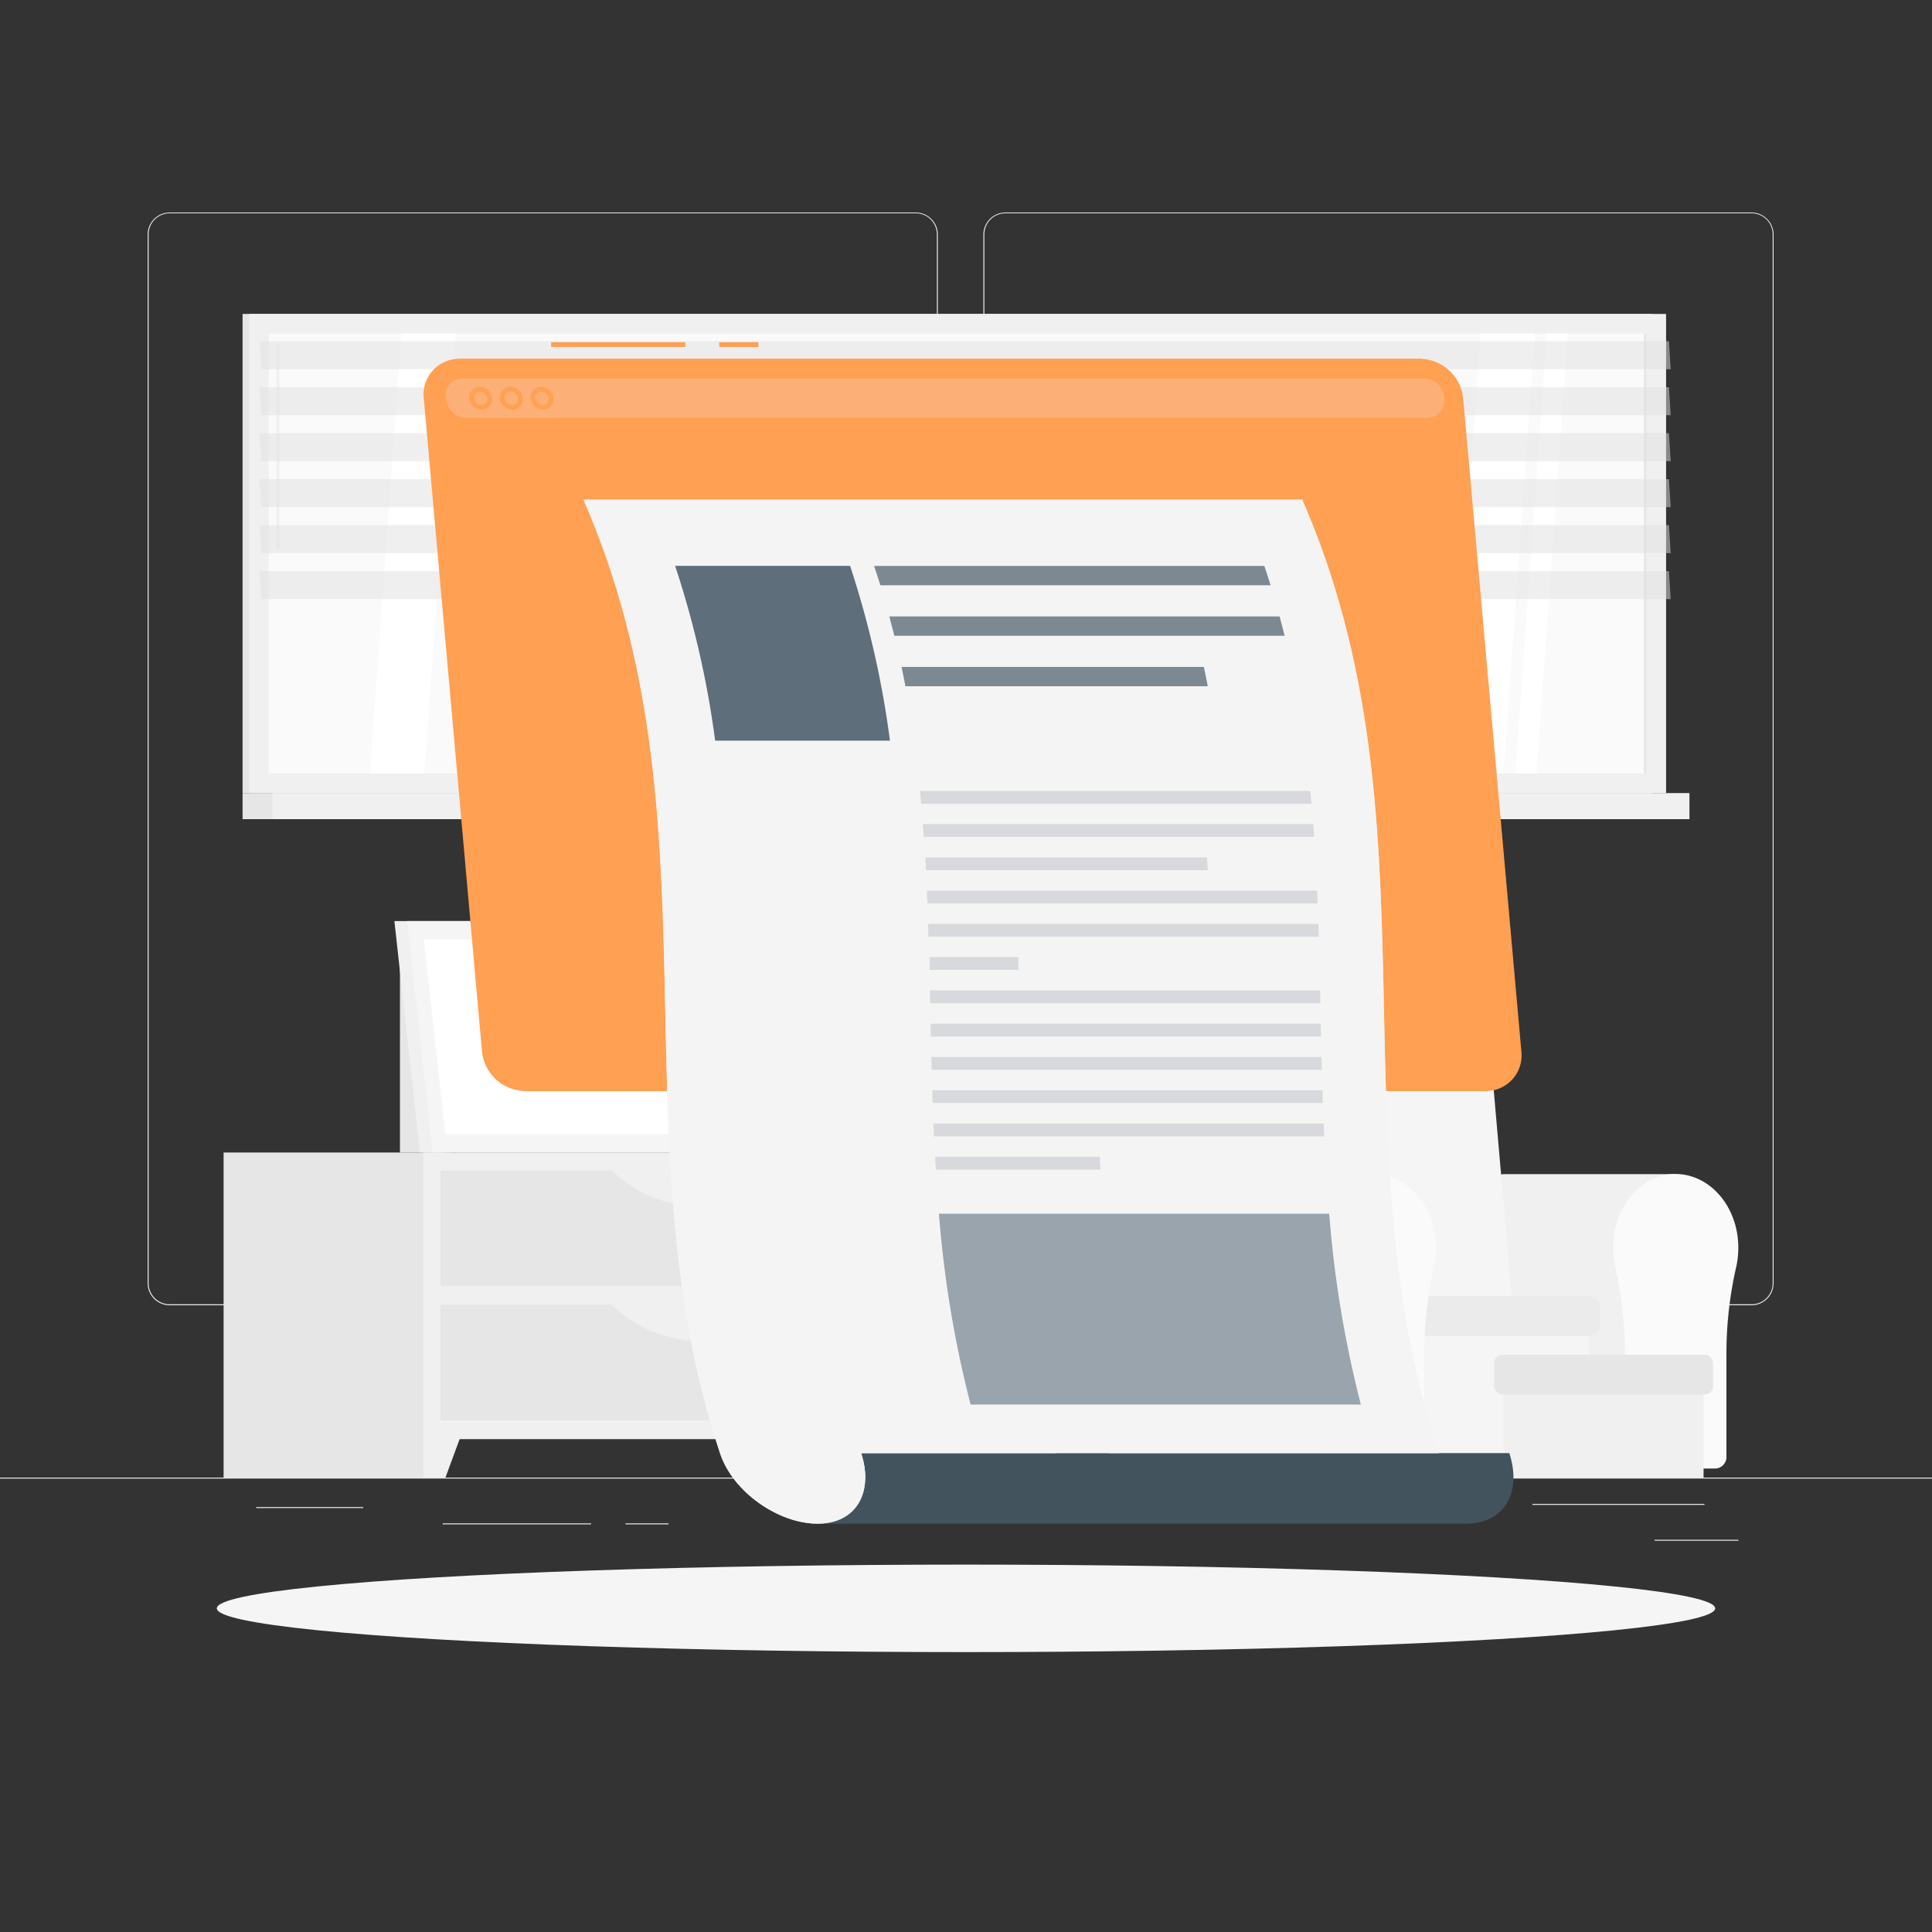 <svg xmlns="http://www.w3.org/2000/svg" viewBox="0 0 500 500"><rect x="0" y="0" width="500" height="500" fill="#333333" stroke="none"/><defs><style>.cls-1{fill:#ebebeb;}.cls-2{fill:#f0f0f0;}.cls-3{fill:#fafafa;}.cls-4{fill:#f5f5f5;}.cls-5{fill:#e6e6e6;}.cls-6{fill:#fff;}.cls-7{fill:#e0e0e0;opacity:0.5;}.cls-8,.cls-9{fill:#ffa052;}.cls-17,.cls-9{opacity:0.2;}.cls-10{fill:#fcb077;}.cls-11{fill:#42535e;}.cls-12,.cls-13{fill:#f5f4f4;}.cls-13,.cls-16{opacity:0.8;}.cls-14,.cls-15{fill:#5e6e7b;}.cls-15{opacity:0.6;}</style></defs><title>makeService</title><g id="Background_Complete" data-name="Background Complete"><rect class="cls-1" y="382.4" width="500" height="0.25"/><rect class="cls-1" x="428.22" y="398.49" width="21.68" height="0.25"/><rect class="cls-1" x="310.56" y="393.31" width="34.11" height="0.25"/><rect class="cls-1" x="396.59" y="389.21" width="44.53" height="0.25"/><rect class="cls-1" x="161.88" y="394.25" width="11.14" height="0.25"/><rect class="cls-1" x="114.58" y="394.25" width="38.39" height="0.25"/><rect class="cls-1" x="66.31" y="390.03" width="27.7" height="0.25"/><path class="cls-1" d="M237,337.8H43.92a5.71,5.71,0,0,1-5.71-5.71V60.66A5.71,5.71,0,0,1,43.92,55H237a5.71,5.71,0,0,1,5.71,5.71V332.09A5.71,5.71,0,0,1,237,337.8ZM43.92,55.2a5.46,5.46,0,0,0-5.46,5.46V332.09a5.46,5.46,0,0,0,5.46,5.46H237a5.46,5.46,0,0,0,5.46-5.46V60.66A5.46,5.46,0,0,0,237,55.2Z"/><path class="cls-1" d="M453.31,337.8H260.21a5.71,5.71,0,0,1-5.71-5.71V60.66A5.71,5.71,0,0,1,260.21,55h193.1A5.71,5.71,0,0,1,459,60.66V332.09A5.71,5.71,0,0,1,453.31,337.8ZM260.21,55.2a5.46,5.46,0,0,0-5.46,5.46V332.09a5.46,5.46,0,0,0,5.46,5.46h193.1a5.46,5.46,0,0,0,5.46-5.46V60.66a5.46,5.46,0,0,0-5.46-5.46Z"/><path class="cls-2" d="M390.38,303.86h0c-.38,0-.76,0-1.14,0-8,.64-14.53,8.3-15,17.72a22.24,22.24,0,0,0,.52,6.19,110.78,110.78,0,0,1,2.54,24.76v24.32a3,3,0,0,0,2.72,3.19h53.67V303.86Z"/><path class="cls-3" d="M449.87,322.87c0-10.94-7.88-19.72-17.36-19-8,.64-14.53,8.3-15,17.72a22.24,22.24,0,0,0,.52,6.19,110.78,110.78,0,0,1,2.54,24.76v24.32a3,3,0,0,0,2.72,3.19h20.79a3,3,0,0,0,2.72-3.19V351.15a101,101,0,0,1,2.51-23.2A22.07,22.07,0,0,0,449.87,322.87Z"/><rect class="cls-4" x="354.67" y="336.98" width="56.64" height="43.1"/><path class="cls-5" d="M361.65,238.38H299.41a12,12,0,0,0-12.13,13.29l8.08,92.6h88.82l-8.08-92.6A14.79,14.79,0,0,0,361.65,238.38Z"/><path class="cls-4" d="M369.61,238.38h-56a11.82,11.82,0,0,0-12,13.1l8.1,92.78H392l-8.1-92.78A14.58,14.58,0,0,0,369.61,238.38Z"/><path class="cls-1" d="M358.33,335.43h52.94a2.85,2.85,0,0,1,2.85,2.85v4.59a2.85,2.85,0,0,1-2.85,2.85H358.33a.85.85,0,0,1-.85-.85v-8.58A.85.85,0,0,1,358.33,335.43Z"/><path class="cls-5" d="M299.18,380.08H434.47a0,0,0,0,1,0,0v.18a2.14,2.14,0,0,1-2.14,2.14h-131a2.14,2.14,0,0,1-2.14-2.14v-.18A0,0,0,0,1,299.18,380.08Z"/><path class="cls-2" d="M300,303.86h0c-.38,0-.76,0-1.14,0-8,.64-14.53,8.3-15,17.72a22.24,22.24,0,0,0,.52,6.19,110.78,110.78,0,0,1,2.54,24.76v24.32a3,3,0,0,0,2.72,3.19h65.85V303.86Z"/><path class="cls-3" d="M371.66,322.87c0-10.94-7.88-19.72-17.36-19-8,.64-14.53,8.3-15,17.72a22.24,22.24,0,0,0,.52,6.19,110.78,110.78,0,0,1,2.54,24.76v24.32a3,3,0,0,0,2.72,3.19h20.79a3,3,0,0,0,2.72-3.19V351.15a101,101,0,0,1,2.51-23.2A22.07,22.07,0,0,0,371.66,322.87Z"/><rect class="cls-2" x="389.14" y="352.17" width="51.74" height="30.23"/><rect class="cls-5" x="386.7" y="350.61" width="56.64" height="10.28" rx="2.12" ry="2.12"/><rect class="cls-5" x="103.51" y="247.1" width="13.2" height="51.17"/><polygon class="cls-2" points="204.37 298.27 108.69 298.27 102.07 238.38 197.75 238.38 204.37 298.27"/><polygon class="cls-4" points="209.12 298.27 111.99 298.27 105.37 238.38 202.5 238.38 209.12 298.27"/><polygon class="cls-6" points="115.26 293.55 109.69 243.1 199.23 243.1 204.81 293.55 115.26 293.55"/><path class="cls-4" d="M130.31,281.32l-.23-2.06c-1.4-12.66,6.5-23.94,16.77-23.94h0l.23,2.06c1.4,12.66-6.5,23.94-16.77,23.94Z"/><path class="cls-4" d="M149.89,281.32l-.23-2.06c-1.4-12.66,6.5-23.94,16.77-23.94h0l.23,2.06c1.4,12.66-6.5,23.94-16.77,23.94Z"/><path class="cls-4" d="M169.47,281.32l-.23-2.06c-1.4-12.66,6.5-23.94,16.77-23.94h0l.23,2.06c1.4,12.66-6.5,23.94-16.77,23.94Z"/><rect class="cls-5" x="216.75" y="298.27" width="56.69" height="84.13"/><polygon class="cls-2" points="267.73 382.4 273.43 382.4 273.43 366.18 261.75 366.18 267.73 382.4"/><rect class="cls-5" x="57.87" y="298.27" width="56.69" height="84.13"/><rect class="cls-2" x="109.58" y="298.27" width="163.85" height="74.18"/><polygon class="cls-2" points="115.28 382.4 109.58 382.4 109.58 366.18 121.26 366.18 115.28 382.4"/><rect class="cls-5" x="114.01" y="302.91" width="155" height="29.93"/><path class="cls-2" d="M201.85,312.21H181.17A32.71,32.71,0,0,1,157.43,302h68.16A32.71,32.71,0,0,1,201.85,312.21Z"/><rect class="cls-5" x="114.01" y="337.68" width="155" height="29.93"/><path class="cls-2" d="M201.85,347H181.17a32.71,32.71,0,0,1-23.74-10.21h68.16A32.71,32.71,0,0,1,201.85,347Z"/><rect class="cls-5" x="62.78" y="81.25" width="364.77" height="124"/><rect class="cls-2" x="64.47" y="81.25" width="366.71" height="124"/><rect class="cls-5" x="62.78" y="205.25" width="364.77" height="6.75"/><rect class="cls-2" x="70.52" y="205.25" width="366.71" height="6.75"/><rect class="cls-3" x="190.91" y="-35.02" width="113.84" height="356.54" transform="translate(391.08 -104.57) rotate(90)"/><polygon class="cls-6" points="375.04 200.17 383.18 86.33 397.26 86.33 389.12 200.17 375.04 200.17"/><polygon class="cls-6" points="95.72 200.17 103.86 86.33 117.94 86.33 109.81 200.17 95.72 200.17"/><path class="cls-2" d="M71.91,142.19a.39.39,0,0,1-.39-.39V89.64a.39.39,0,0,1,.78,0V141.8A.39.39,0,0,1,71.91,142.19Z"/><polygon class="cls-6" points="392.15 200.17 400.29 86.33 405.77 86.33 397.64 200.17 392.15 200.17"/><rect class="cls-5" x="368.85" y="142.93" width="113.84" height="0.65" transform="translate(569.03 -282.52) rotate(90)"/><polygon class="cls-7" points="432.38 95.55 67.61 95.55 67.14 88.31 431.91 88.31 432.38 95.55"/><polygon class="cls-7" points="432.38 107.45 67.61 107.45 67.14 100.21 431.91 100.21 432.38 107.45"/><polygon class="cls-7" points="432.38 119.35 67.61 119.35 67.14 112.11 431.91 112.11 432.38 119.35"/><polygon class="cls-7" points="432.38 131.25 67.61 131.25 67.14 124.01 431.91 124.01 432.38 131.25"/><polygon class="cls-7" points="432.38 143.15 67.61 143.15 67.14 135.91 431.91 135.91 432.38 143.15"/><polygon class="cls-7" points="432.38 155.04 67.61 155.04 67.14 147.81 431.91 147.81 432.38 155.04"/></g><g id="Shadow"><ellipse id="_Path_" data-name="&lt;Path&gt;" class="cls-4" cx="250" cy="416.24" rx="193.89" ry="11.32"/></g><g id="Post"><rect class="cls-8" x="186.14" y="88.56" width="10.12" height="1.23"/><rect class="cls-8" x="142.64" y="88.56" width="34.74" height="1.23"/><path class="cls-8" d="M135.83,282.35H383.65a9.2,9.2,0,0,0,9.28-10.19l-15.07-169.1a11.4,11.4,0,0,0-11.1-10.19H118.95a9.2,9.2,0,0,0-9.28,10.19l15.07,169.1A11.4,11.4,0,0,0,135.83,282.35Z"/><path class="cls-8" d="M136.63,282.35H384.45a9.2,9.2,0,0,0,9.28-10.19l-15.07-169.1a11.4,11.4,0,0,0-11.1-10.19H119.74a9.2,9.2,0,0,0-9.28,10.19l15.07,169.1A11.4,11.4,0,0,0,136.63,282.35Z"/><path class="cls-9" d="M136.63,282.35H384.45a9.2,9.2,0,0,0,9.28-10.19l-15.07-169.1a11.4,11.4,0,0,0-11.1-10.19H119.74a9.2,9.2,0,0,0-9.28,10.19l15.07,169.1A11.4,11.4,0,0,0,136.63,282.35Z"/><path class="cls-10" d="M368,98H120.2q-.42,0-.83,0c-6.33.52-4.87,10.16,1.53,10.16H369.14c6.39,0,6.14-9.64-.28-10.16Q368.44,98,368,98Z"/><path class="cls-8" d="M124.61,106a3.24,3.24,0,0,1-3.16-2.9,2.72,2.72,0,0,1,2.74-3,3.24,3.24,0,0,1,3.16,2.9,2.72,2.72,0,0,1-2.74,3Zm-.42-4.67a1.51,1.51,0,0,0-1.13.48,1.53,1.53,0,0,0-.38,1.19,2,2,0,0,0,1.93,1.78,1.51,1.51,0,0,0,1.13-.48,1.53,1.53,0,0,0,.38-1.19h0A2,2,0,0,0,124.19,101.34Z"/><path class="cls-8" d="M132.56,106a3.24,3.24,0,0,1-3.16-2.9,2.72,2.72,0,0,1,2.74-3,3.24,3.24,0,0,1,3.16,2.9h0a2.72,2.72,0,0,1-2.74,3Zm-.42-4.67a1.51,1.51,0,0,0-1.13.48,1.53,1.53,0,0,0-.38,1.19,2,2,0,0,0,1.93,1.78,1.51,1.51,0,0,0,1.13-.48,1.53,1.53,0,0,0,.38-1.19h0A2,2,0,0,0,132.14,101.34Z"/><path class="cls-8" d="M140.5,106a3.24,3.24,0,0,1-3.16-2.9,2.72,2.72,0,0,1,2.74-3,3.24,3.24,0,0,1,3.16,2.9h0a2.72,2.72,0,0,1-2.74,3Zm-.42-4.67a1.49,1.49,0,0,0-1.52,1.67,2,2,0,0,0,1.93,1.78,1.51,1.51,0,0,0,1.13-.48,1.53,1.53,0,0,0,.38-1.19h0A2,2,0,0,0,140.09,101.34Z"/><path class="cls-8" d="M140.48,265.47H377.59a3.33,3.33,0,0,0,3.37-3.69L368.56,122.72a4.12,4.12,0,0,0-4-3.69H127.43a3.33,3.33,0,0,0-3.37,3.69l12.39,139.06A4.12,4.12,0,0,0,140.48,265.47Z"/><path class="cls-11" d="M222.83,376.07c3.3,10.09-1.18,18.26-11.28,18.26H379.33c10.09,0,14.58-8.18,11.28-18.26Z"/><path class="cls-12" d="M151,129.3c36,82.26,8.16,164.51,35.33,246.77h0c3.3,10.09,15.17,18.26,25.25,18.26s14.58-8.18,11.28-18.26H372.34C345.17,293.81,373,211.56,337,129.3Z"/><path class="cls-13" d="M151,129.3c36,82.26,8.16,164.51,35.33,246.77h0c3.3,10.09,15.17,18.26,25.25,18.26s14.58-8.18,11.28-18.26H372.34C345.17,293.81,373,211.56,337,129.3Z"/><path class="cls-14" d="M230.32,191.68H185.08a246,246,0,0,0-10.36-45.24H220A246.06,246.06,0,0,1,230.32,191.68Z"/><path class="cls-15" d="M352.19,363.49h-101A286,286,0,0,1,243,314.1H344A286,286,0,0,0,352.19,363.49Z"/><g class="cls-16"><path class="cls-14" d="M328.83,151.46h-101q-.78-2.51-1.62-5h101Q328.05,148.95,328.83,151.46Z"/><path class="cls-14" d="M332.45,164.53h-101q-.62-2.51-1.29-5h101Q331.83,162,332.45,164.53Z"/><path class="cls-14" d="M312.57,177.6H234.32q-.47-2.51-1-5h78.24Q312.1,175.08,312.57,177.6Z"/></g><g class="cls-17"><path class="cls-14" d="M339.4,208h-101q-.15-1.66-.31-3.31h101Q339.25,206.32,339.4,208Z"/><path class="cls-14" d="M340.08,216.59h-101q-.11-1.66-.24-3.31h101Q340,214.93,340.08,216.59Z"/><path class="cls-14" d="M312.56,225.2H239.65q-.09-1.66-.18-3.31h72.91Q312.47,223.54,312.56,225.2Z"/><path class="cls-14" d="M341,233.81H240q-.07-1.66-.14-3.31h101Q340.93,232.15,341,233.81Z"/><path class="cls-14" d="M341.29,242.42h-101q-.05-1.66-.1-3.31h101Q341.24,240.77,341.29,242.42Z"/><path class="cls-14" d="M263.62,251h-23q0-1.66-.08-3.31h23Q263.58,249.38,263.62,251Z"/><path class="cls-14" d="M341.71,259.64h-101q0-1.66-.07-3.31h101Q341.68,258,341.71,259.64Z"/><path class="cls-14" d="M341.89,268.25h-101q0-1.66-.07-3.31h101Q341.86,266.6,341.89,268.25Z"/><path class="cls-14" d="M342.1,276.86h-101q0-1.66-.08-3.31H342Q342.06,275.21,342.1,276.86Z"/><path class="cls-14" d="M342.36,285.47h-101q-.06-1.66-.11-3.31h101Q342.3,283.82,342.36,285.47Z"/><path class="cls-14" d="M342.7,294.08h-101q-.08-1.66-.14-3.31h101Q342.62,292.43,342.7,294.08Z"/><path class="cls-14" d="M284.81,302.69H242.2q-.1-1.66-.19-3.31h42.61Q284.71,301,284.81,302.69Z"/></g></g></svg>